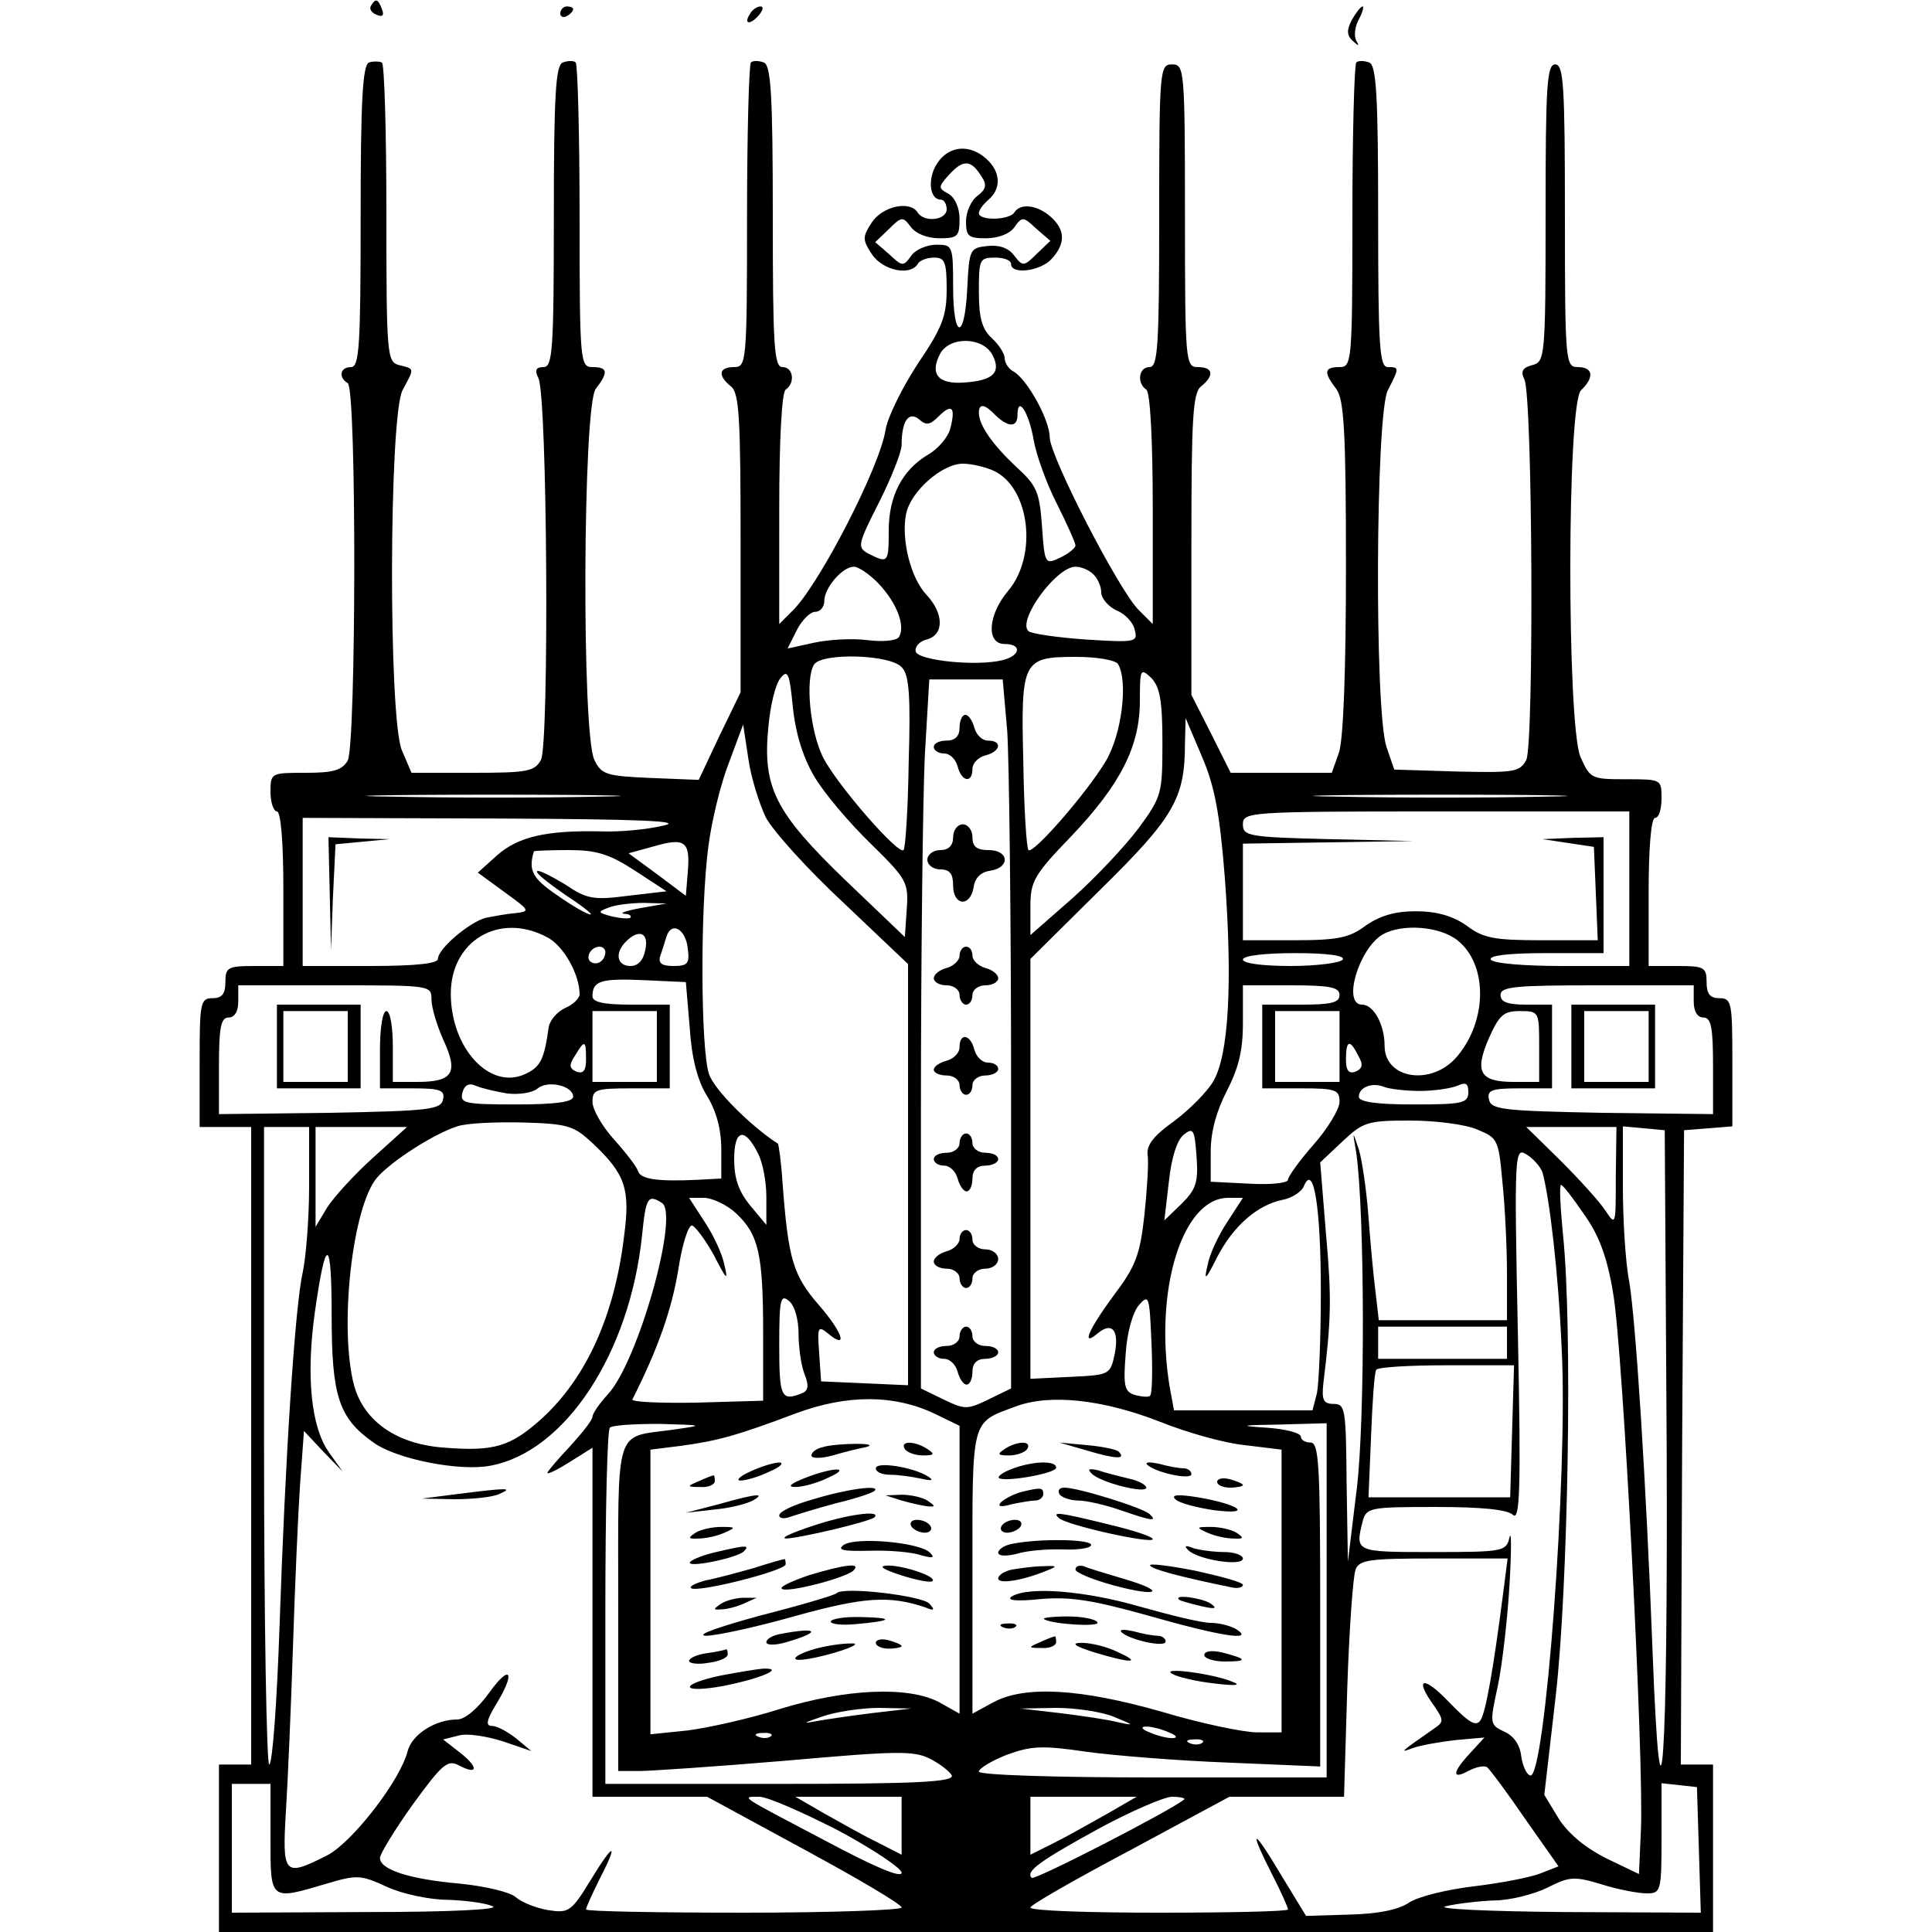 <svg version="1.0" xmlns="http://www.w3.org/2000/svg" width="400" height="400" viewBox="0 0 300 300"><path d="M57.6.9c-.3.5.1 1.1.9 1.4.9.4 1.2.1.8-.9-.6-1.6-1-1.7-1.7-.5zM87 2.1c0 .5.5.7 1 .4.6-.3 1-.8 1-1.1 0-.2-.4-.4-1-.4-.5 0-1 .5-1 1.1zm29.5 0c-1.1 1.6-.1 1.9 1.3.3.7-.8.8-1.4.3-1.4s-1.3.5-1.6 1.1zm93.4 1c-.8 1.6-.8 2.4.2 3.3.9.8 1 .8.5-.1-.4-.7-.2-2.2.4-3.3.6-1.1.8-2 .6-2-.3 0-1 .9-1.7 2.1zM57.3 9.7c-1 .4-1.3 6.1-1.3 23.9 0 20.1-.2 23.4-1.5 23.4-1.7 0-2 1.6-.5 2.5 1.4.9 1.3 56 0 58.6-.9 1.5-2.2 1.9-6.5 1.9-5.4 0-5.5 0-5.5 3 0 1.6.5 3 1 3 .6 0 1 4.7 1 12v12h-4.5c-4.1 0-4.5.2-4.5 2.5 0 1.8-.5 2.5-2 2.5-1.9 0-2 .7-2 10v10h8v99h-5v26h232v-26h-5l.2-49.2.3-49.3 3.8-.3 3.7-.3v-10c0-9.2-.1-9.9-2-9.9-1.5 0-2-.7-2-2.5 0-2.3-.4-2.5-4.5-2.5H256v-11.5c0-7 .4-11.5 1-11.5s1-1.4 1-3c0-3 0-3-5.6-3-5.3 0-5.5-.1-7-3.5-2.1-5.2-2.1-54.7.1-56.9 2.1-2 1.9-3.6-.5-3.6-1.9 0-2-.7-2-23.5 0-20.2-.2-23.5-1.5-23.5s-1.5 3.2-1.5 23.1c0 22.5-.1 23.1-2.1 23.6-1.5.4-1.8 1-1.2 2.2 1.3 2.6 1.5 56.8.3 59.1-1 1.9-1.9 2-10.8 1.8l-9.7-.3-1.2-3.5c-1.9-5.6-1.7-51.7.2-55.4 1.8-3.5 1.8-3.6 0-3.6-1.3 0-1.5-3.3-1.5-23.4 0-19.1-.3-23.5-1.4-23.9-.8-.3-1.7-.3-2 0-.3.4-.6 11.1-.6 24 0 22.6-.1 23.3-2 23.3-2.4 0-2.5.8-.5 3.4C208.7 62 209 67 209 88c0 16.1-.4 26.9-1.1 28.9l-1.1 3.1h-15.7l-3-6-3.1-6.1V84.6c0-19.5.2-23.6 1.5-24.6 2.1-1.7 1.9-3-.5-3-1.9 0-2-.7-2-23.5s-.1-23.5-2-23.5-2 .7-2 23.5c0 20.2-.2 23.5-1.5 23.5-1.7 0-2 2.5-.5 3.5.6.4 1 7.7 1 18.5v17.9l-2.2-2.2c-3.1-3.1-13.8-23.9-13.8-26.8 0-2.7-3.5-9-5.6-10.2-.8-.4-1.4-1.4-1.4-2.1 0-.7-.9-2.1-2-3.1-1.5-1.4-2-3.1-2-7.2 0-5 .1-5.3 2.5-5.3 1.4 0 2.5.4 2.5 1 0 1.7 4.6 1.1 6.3-.8 2.2-2.4 2.1-4.5-.1-6.5-2.1-1.9-4.8-2.2-5.7-.7-.8 1.2-5.5 1.3-5.5.1 0-.5.7-1.4 1.5-2.1 2-1.7 1.9-4.3-.3-6.3-2.6-2.4-5.9-2.1-7.7.7-1.5 2.3-1.2 5.6.6 5.6.5 0 .9.7.9 1.5 0 1.7-3.5 2.1-4.5.5-1.2-1.9-5.4-1-7.1 1.5-1.5 2.3-1.5 2.7 0 5 1.7 2.5 5.9 3.4 7.1 1.5.3-.6 1.5-1 2.6-1 1.6 0 1.9.7 1.9 4.9s-.7 6-4.5 11.6c-2.4 3.7-4.7 8.3-5 10.3-.9 5.7-10 23.4-14.2 27.8l-2.3 2.3V79c0-10.8.4-18.1 1-18.5 1.5-1 1.2-3.5-.5-3.5-1.3 0-1.5-3.3-1.5-23.4 0-19.1-.3-23.5-1.4-23.9-.8-.3-1.7-.3-2 0-.3.4-.6 11.1-.6 24 0 22.6-.1 23.3-2 23.3-2.4 0-2.6 1.3-.5 3 1.3 1 1.5 5 1.5 24.4v23.1l-3.3 6.8-3.2 6.8-7.5-.3c-6.8-.3-7.6-.5-8.7-2.8-2-3.9-1.8-54.9.2-57.6 2-2.6 1.9-3.4-.5-3.4-1.9 0-2-.7-2-23.3 0-12.9-.3-23.6-.6-24-.3-.3-1.2-.3-2 0-1.1.4-1.4 4.8-1.4 23.9 0 20.8-.2 23.4-1.6 23.4-1.2 0-1.4.5-.8 1.7 1.4 2.7 1.7 56.9.4 59.3-1 1.8-2.1 2-10.6 2h-9.5l-1.5-3.5c-2.1-5.1-2-51.7.1-55.9 1.9-3.5 1.9-3.3-.5-3.9-1.9-.5-2-1.4-2-23.5 0-12.7-.3-23.3-.7-23.5-.5-.2-1.4-.2-2 0zm95.1 17.7c.9 1.3.7 2-.6 3-1 .7-1.8 2.5-1.8 4 0 2.3.4 2.6 3.1 2.6 1.9 0 3.7-.7 4.4-1.7 1.2-1.7 1.4-1.7 3.4.2l2.2 1.9-2.1 2c-2 2-2.2 2-3.5.3-.9-1.2-2.3-1.7-4.2-1.5-2.7.3-2.8.5-3.1 6.5-.4 8.3-2.2 8.1-2.2-.2 0-6.4-.1-6.5-2.6-6.5-1.5 0-3.3.8-3.9 1.7-1.2 1.7-1.4 1.7-3.4-.2l-2.2-1.9 2.1-2c2-2 2.2-2 3.4-.4.8 1.1 2.6 1.8 4.5 1.8 2.8 0 3.1-.3 3.1-3 0-1.7-.7-3.3-1.7-3.9-1.7-.9-1.6-1.1.1-3 2.2-2.4 3.4-2.3 5 .3zm1.7 27.7c1.4 2.7.2 4-4.4 4.3-4 .3-5.4-1.3-3.7-4.5 1.5-2.7 6.6-2.6 8.1.2zm-6.5 11.3c-.3 1.4-1.9 3.3-3.5 4.2-4 2.4-6.1 6.4-6.1 11.8 0 5-.1 5.1-3.1 3.6-1.8-1-1.8-1.3 1.6-8 1.9-3.8 3.5-7.8 3.5-8.9 0-3.7 1.1-5.3 2.7-4 1.1 1 1.7.9 3-.4 2.1-2.1 2.7-1.5 1.9 1.7zm7-1.9c2 1.9 3.4 1.9 3.4-.1 0-3.1 1.8-.3 2.5 3.9.4 2.3 2 6.8 3.6 9.9 1.6 3.2 2.9 6.1 2.9 6.5 0 .4-1.1 1.3-2.4 1.9-2.3 1.1-2.4 1-2.8-4.9-.4-5.4-.8-6.3-4.1-9.3-3.6-3.4-5.7-6.4-5.7-8.3 0-1.5.9-1.4 2.6.4zm-.3 8.6c5.6 2.6 6.9 13.2 2.2 18.7-3.1 3.7-3.4 8.2-.5 8.2 2.7 0 2.5 1.8-.3 2.5-3.9 1-13 .1-13.5-1.3-.2-.7.5-1.6 1.7-1.9 2.7-.7 2.7-4 0-6.9-2.5-2.6-4-8.7-3.2-12.6.7-3.5 5.6-7.8 8.8-7.8 1.3 0 3.5.5 4.8 1.1zm-17.8 17.6c2.8 3 4.1 6.5 3.1 8.2-.4.6-2.5.8-4.9.5-2.3-.3-6-.1-8.3.4l-4.1.9 1.4-2.8c.8-1.6 2.1-2.9 2.9-2.9.8 0 1.4-.8 1.4-1.7 0-2 2.8-5.3 4.6-5.3.7 0 2.5 1.2 3.9 2.7zm33.3-1.5c.7.7 1.2 1.9 1.2 2.8 0 .9 1.1 2.2 2.4 2.8 1.3.5 2.6 1.9 2.8 3 .5 1.9.2 2-7.6 1.5-4.4-.3-8.5-.9-8.9-1.3-1.8-1.6 4.3-10 7.3-10 .9 0 2.1.5 2.8 1.2zm-29.7 14.5c1.1 1.2 1.3 4.7 1 14.7-.1 7.2-.5 13.3-.8 13.6-.8.8-10.3-10.1-12.5-14.4-2-4-2.8-12.1-1.4-14.4 1.2-1.9 12.1-1.6 13.7.5zm33.5-.6c1.6 2.7.6 10.9-1.9 15.1-3 5-11.3 14.5-12 13.8-.3-.3-.7-6.4-.8-13.7-.4-15.8-.1-16.3 8.2-16.3 3.2 0 6.1.5 6.5 1.1zm-47.2 17.4c1.5 2.6 5.5 7.3 8.8 10.5 5.6 5.5 5.9 6 5.6 10.2l-.3 4.3-9.2-8.8c-10.9-10.5-12.9-14.4-12-23.7.3-3.4 1.1-6.8 1.9-7.7 1.1-1.4 1.4-.8 1.9 4.4.4 4 1.5 7.7 3.3 10.8zm54.1-5.2c0 7.9-.1 8.4-3.7 13.3-2.1 2.8-6.7 7.7-10.3 10.9l-6.5 5.7v-4.4c0-3.9.5-4.9 6.3-10.9 7.7-8.1 10.7-14 10.7-21.1 0-5 .1-5.1 1.8-3.5 1.3 1.4 1.7 3.5 1.7 10zm-24.1-1.8c.3 4.4.6 29.2.6 55.1v47l-3.5 1.7c-3.3 1.6-3.7 1.6-7 0l-3.5-1.7v-43.1c0-23.8.3-48.5.6-55.1l.7-11.9h11.4l.7 8zm33.8 22.9c1.2 16.3.6 27.4-1.8 31.5-1 1.7-3.7 4.4-6.1 6.2-3.1 2.2-4.3 3.7-4.1 5.2.2 1.2-.1 5.5-.5 9.4-.7 6.3-1.4 8-4.8 12.5-3.9 5.3-5.1 8.1-2.4 5.8 2.2-1.8 3.3-.4 2.6 3.2-.7 3.3-.8 3.3-6.9 3.6l-6.2.3v-65.2l10.8-10.7c11.5-11.3 13.2-14.2 13.2-22.8l.1-3.9 2.5 5.9c2 4.6 2.8 8.8 3.6 19zm-71.3-9.5c1.1 2.1 6.5 8.1 12.1 13.3l10 9.5v65.4l-6.7-.3-6.8-.3-.3-4.4c-.3-4-.2-4.3 1.3-3.1 3.2 2.7 2.5.1-1.3-4.3-4.1-4.7-4.8-7.2-5.7-19.2-.2-3.2-.6-5.8-.7-5.9-4.3-2.8-9.9-8.4-10.7-10.8-1.3-3.8-1.4-25.6-.1-35.4.5-3.9 1.9-9.7 3.2-13l2.2-5.9.8 5.3c.4 2.9 1.7 7 2.7 9.1zm-26.1-3.2c-8.6.2-23 .2-32 0-9-.1-1.9-.3 15.7-.3 17.6 0 24.9.2 16.3.3zm147 0c-8.6.2-23 .2-32 0-9-.1-1.9-.3 15.7-.3 17.6 0 24.9.2 16.3.3zM253 138v12h-10.4c-5.9 0-10.8-.4-11.1-1-.4-.6 2.7-1 8.4-1h9.1v-18l-4.7.1-4.8.2 4 .6 4 .6.3 7.2.3 7.3h-8.7c-7.3 0-9.1-.3-11.7-2.3-2.2-1.5-4.6-2.2-7.9-2.2-3.2 0-5.5.7-7.7 2.2-2.5 1.9-4.3 2.3-11.1 2.3h-8v-15l13.3-.2 13.2-.2-13.2-.3c-12.5-.3-13.3-.5-13.3-2.3 0-1.9.8-2 30-2h30v12zm-150-9.8c-2.5.6-6.7 1-9.5.9-8.6-.2-13 .8-16.3 3.7l-3 2.7 4.1 3c4 2.9 4.1 3 1.7 3.3-1.4.1-3.4.5-4.5.7-2.5.6-7.5 4.8-7.5 6.4 0 .7-3.3 1.1-10.5 1.1H47v-23l30.3.1c22.4.1 29 .4 25.7 1.1zm3.8 7.2l-.3 3.7-4.4-3.3-4.5-3.3 4-1.1c4.8-1.4 5.6-.7 5.2 4zm-8.2-.2l4.9 3.2-6 .7c-5.4.7-6.4.5-9.8-1.8-2.2-1.3-4.1-2.3-4.3-2-.3.2 1.7 1.8 4.3 3.6 2.6 1.7 4.4 3.1 4 3.1-.5 0-2.8-1.3-5.2-3-3.8-2.6-4.5-3.8-3.6-6.8.1-.1 2.5-.2 5.4-.2 4.3 0 6.3.6 10.3 3.2zm.9 5.8c-2.2.4-3.4.8-2.6.9.8 0 1.2.3 1 .6-.3.2-1.6.1-2.9-.2-2.2-.6-2.3-.7-.4-1.4 1-.4 3.5-.7 5.4-.7l3.5.1-4 .7zm-14.6 4.5c2.6 1.3 5.1 5.8 5.1 8.9 0 .6-1 1.6-2.2 2.1-1.3.6-2.4 1.9-2.6 3-.7 5.1-1.3 6.2-3.7 7.3-5.5 2.5-11.5-4.1-11.5-12.5 0-8.2 7.5-12.7 14.9-8.8zm21.9 1.8c.3 2.3 0 2.7-2.2 2.7-1.8 0-2.4-.4-2.1-1.5.3-.8.7-2.2 1-3.1.8-2.4 3-1.1 3.3 1.9zm119.5-1.3c4.7 3.7 4.7 12.4 0 18-3.9 4.7-11.3 3.6-11.3-1.6 0-3.3-1.7-6.4-3.5-6.4-3.1 0-.5-8.7 3.2-10.9 3-1.7 8.8-1.3 11.6.9zm-126.1 1.5c-.3 1.6-1.1 2.5-2.3 2.5-2.1 0-2.5-2-.7-3.8 2-2 3.6-1.4 3 1.3zm-6.2.3c0 1.3-1.2 2.2-2.2 1.6-1-.6-.1-2.4 1.3-2.4.5 0 .9.4.9.8zm114.5 1.2c-.3.5-4 1-8.1 1-4.3 0-7.4-.4-7.4-1s3.4-1 8.1-1c5.1 0 7.8.4 7.4 1zm-101.4 10.6c.3 4.7 1.2 8.2 2.7 10.6 1.4 2.3 2.2 5.1 2.2 8.2v4.6l-3.7.2c-6.2.3-8.8-.1-9.2-1.3-.2-.7-1.9-2.9-3.7-4.9-1.9-2.1-3.4-4.7-3.4-5.9 0-1.9.5-2.1 6-2.1h6v-13h-6c-4.3 0-6-.4-6-1.3 0-2.4 1.3-2.8 8-2.5l6.5.3.6 7.1zM67 155.2c0 1.3.9 4.2 1.9 6.4 2.3 5 1.4 6.4-4.1 6.4H61v-5.5c0-3-.4-5.5-1-5.5s-1 2.7-1 6v6h5.1c4.3 0 5 .3 4.7 1.7-.3 1.6-2.1 1.8-17.6 2.1L34 173v-7.5c0-6 .3-7.5 1.5-7.5.9 0 1.5-.9 1.5-2.5V153h15c14.9 0 15 0 15 2.2zm141-.7c0 1.2-1.3 1.5-6 1.5h-6v13h6c5.4 0 6 .2 6 2.1 0 1.1-1.8 4.1-4 6.6s-4 5-4 5.5-2.7.8-6 .6l-6-.3v-4.7c0-3.1.9-6.3 2.5-9.4 1.8-3.5 2.5-6.2 2.5-10.5V153h7.5c6 0 7.5.3 7.5 1.5zm55 1c0 1.6.6 2.5 1.5 2.5 1.2 0 1.5 1.5 1.5 7.5v7.5l-17.2-.2c-15.5-.3-17.3-.5-17.6-2.1-.3-1.4.4-1.7 4.7-1.7h5.1v-13h-4c-2.9 0-4-.4-4-1.5 0-1.3 2.3-1.5 15-1.5h15v2.5zm-161 7v5.5H92v-11h10v5.5zm106 0v5.5h-10v-11h10v5.5zm31 0v5.5h-3.9c-5.3 0-6.2-1.5-3.9-6.8 1.6-3.6 2.3-4.2 4.8-4.2 3 0 3 .1 3 5.5zm-148 2c0 1.7-.4 2.3-1.5 1.9-1.1-.5-1.2-1-.2-2.5 1.5-2.5 1.7-2.4 1.7.6zm119.9-.6c.8 1.4.7 2-.4 2.5-1.1.4-1.5-.2-1.5-1.9 0-3 .6-3.2 1.9-.6zm-132.1 5.9c1.8.2 3.9-.1 4.7-.8 1.6-1.3 5.5-.4 5.5 1.3 0 .8-2.7 1.2-8.8 1.2-8.1 0-8.8-.2-8.4-1.8.3-1.2 1-1.6 2.1-1.1.9.4 3.1.9 4.9 1.2zm141.7-.4c2.2 0 4.8-.4 5.8-.8 1.3-.6 1.7-.4 1.7 1 0 1.7-.9 1.9-8.5 1.9-5.8 0-8.5-.4-8.5-1.2 0-1.5 2.1-2.3 4-1.5.8.3 3.3.6 5.5.6zM92 177.5c5.1 4.8 5.9 7.1 4.9 14.5-1.5 12.4-5.9 22-12.8 28.3-4.8 4.3-7.3 5.1-15 4.5-7.4-.5-12.5-4-14.1-9.6-2.4-8.9-.3-28 3.6-32.4 2.3-2.6 8.9-6.8 12.4-7.9 1.4-.5 6-.7 10.2-.6 7 .2 7.9.5 10.8 3.2zm137.4-2.1c3.2 1.3 3.3 1.6 3.9 8.2.4 3.8.7 10.2.7 14.1v7.3h-19.9l-.5-4.3c-.3-2.3-.8-7.6-1.1-11.7-.3-4.1-1-8.9-1.5-10.5-1-3-1-3-.4.5 1.3 9.1 1.4 41 .1 52l-1.4 11.5-.2-12.3c-.1-11.4-.2-12.2-2-12.2-1.6 0-1.9-.6-1.6-3.3 1.2-9.7 1.3-13.1.4-23.1l-.9-11.1 3.5-3.3c3.2-3 3.9-3.2 10.5-3.2 3.9 0 8.6.6 10.4 1.4zM48 184.2c0 5.1-.5 11.1-1 13.4-1.2 5.3-2.7 28.5-3.6 55.1-.4 11.7-1.1 21.3-1.6 21.3-.4 0-.8-22.3-.8-49.5V175h7v9.2zm10-4.5c-2.9 2.6-6.1 6.1-7.2 7.8l-1.8 3V175h14.2l-5.2 4.7zm125.5 7.2l-2.7 2.6.7-6c.4-3.8 1.3-6.5 2.3-7.3 1.5-1.2 1.7-.8 2 3.4.3 4-.1 5.1-2.3 7.3zm67.4-4.2c0 7.6 0 7.7-1.6 5.3-.9-1.4-4.1-4.9-7-7.8L237 175h14l-.1 7.7zm7.9 42c.2 49.1-.9 65.5-2.2 31.5-1-26.4-2.6-51-3.6-57.1-.6-3-1-9.7-1-14.8v-9.4l3.3.3 3.2.3.3 49.2zm-141.1-45.6c.7 1.3 1.3 4.3 1.3 6.7v4.4l-2.5-3c-1.8-2.2-2.5-4.2-2.5-7.2 0-4.6 1.6-5.1 3.7-.9zm121.8 2.9c1.1 3.9 2.5 15.7 3 27.5 1 19.2-2.6 67-4.9 66.2-.6-.2-1.2-1.6-1.4-3.1-.2-1.7-1.2-3.1-2.6-3.7-2.3-1.1-2.3-1.2-1-7.2.7-3.4 1.5-10.5 1.8-15.7.3-5.2.3-8.5 0-7.3-.5 2.2-.9 2.3-12 2.3-12 0-12 0-10.8-4.8.6-2.1 1.1-2.2 11.3-2.2 7.2 0 11.1.4 12 1.2 1.1 1.1 1.3-3.7.8-27.9-.6-28.8-.5-29.2 1.4-28 1 .6 2.1 1.9 2.4 2.7zm-34.4 18.5c0 7.2-.3 14.3-.6 15.8l-.7 2.7h-21.5l-.7-3.8c-2.4-14.9 2-29.2 9.1-29.2h2.3l-2.4 3.7c-1.4 2.1-2.8 5.1-3.1 6.8-.6 2.5-.3 2.3 1.5-1.3 2.5-4.8 6.2-8.1 10.2-8.9 1.5-.3 3-1.3 3.3-2.2 1.5-3.5 2.6 3.5 2.6 16.4zm40.9-11.9c2.3 3.2 3.6 6.7 4.5 12.3 1.5 8.5 4.8 72.6 4.3 83.3l-.3 6.8-5-2.4c-3.2-1.6-5.8-3.7-7.4-6.1l-2.3-3.8 1.8-15.6c1.9-16.8 2.6-57.2 1.1-71.4-.4-4.2-.6-7.7-.3-7.7s1.9 2.1 3.6 4.6zm-143.2-1.8c2.7 1.8-3.7 24.6-8.4 29.7-1.3 1.4-2.4 3-2.4 3.5s-1.6 2.5-3.5 4.6c-1.9 2-3.5 3.9-3.5 4.1 0 .3 1.6-.5 3.5-1.7l3.5-2.2V279h17.8l15.1 8.2c8.3 4.5 15.1 8.5 15.1 9 0 .4-11 .8-24.5.8s-24.5-.2-24.5-.5.9-2.3 2-4.5c3.1-6 2.4-6.1-1.2-.2-3.1 5.1-3.5 5.3-6.7 4.8-1.8-.3-4.1-1.2-5-2-.9-.8-4.7-1.7-8.6-2.1-8-.7-12.5-2.2-12.5-4 0-.6 2.3-4.4 5.1-8.3 4.5-6.2 5.4-7 7.1-6.1 3 1.6 3.2.4.3-1.9l-2.7-2.1 2.4-.6c1.3-.4 4.4.1 6.9.9l4.4 1.5-2.4-2c-1.3-1-2.9-1.9-3.7-1.9-1 0-.9-.8.6-3.3 3.1-5 2.3-6.5-1-1.9-1.8 2.5-3.8 4.2-5 4.2-3.4 0-7 2.3-7.7 4.9-1.1 4.5-8.6 14.2-12.5 16.2-6.7 3.4-7 3.1-6.4-6.9.3-4.8.8-16.4 1.1-25.7.3-9.4.8-20.7 1.1-25.1l.6-8.2 3 3.2 3 3.1-2.2-3.1c-2.7-3.9-3.5-11.8-2.1-21.7 1.7-12 2.6-11.7 2.6.6 0 12.5 1.1 15.9 6.5 19.7 3.6 2.6 13.4 4.5 18.1 3.6 11.6-2.1 21.7-17.4 23.6-35.8.6-5.9.9-6.4 3.1-5zm11.5 1.6c3.5 3.3 4.2 6.3 4.2 18.6v10.5l-10.3.3c-5.7.1-10.2-.1-10-.5 4-7.9 6.1-14 7.1-20 .6-4 1.6-7.2 2.2-7 .5.2 2.1 2.3 3.4 4.7 1.9 3.7 2.2 4 1.6 1.5-.3-1.7-1.7-4.7-3.1-6.8L107 186h2.3c1.3 0 3.6 1.1 5 2.4zm9.7 18.7c0 2.1.4 4.9.9 6.2.8 2 .6 2.7-.5 3.1-3.1 1.2-3.4.5-3.4-7.5 0-7.1.2-8 1.5-6.9.9.7 1.5 2.9 1.5 5.1zm54.6 9.6c-.2.3-1.3.2-2.4-.1-1.6-.5-1.8-1.4-1.4-6.4.2-3.3 1.1-6.5 2.1-7.6 1.5-1.7 1.6-1.3 1.9 5.9.2 4.3.1 8-.2 8.2zm55.4-8.2v2.5h-20v-5h20v2.5zm.8 13.7l-.3 10.3h-22l.4-9.5c.2-5.2.5-9.8.8-10.3.2-.4 5.1-.7 10.9-.7h10.5l-.3 10.2zm-89.5-2.6l3.7 1.8v44.7l-3.2-1.8c-4.8-2.5-14.4-2.1-24.8 1.1-4.7 1.5-11.1 2.9-14.2 3.3l-5.8.6v-44.2l4.8-.6c5.9-.8 8.9-1.7 17.7-5 8-3 15.4-3 21.8.1zm34.9 1.2c4 1.6 9.9 3.3 13.1 3.6l5.7.7V269h-3.8c-2.1 0-8.8-1.4-14.8-3.2-12.6-3.6-21.2-4.1-26.1-1.5l-3.3 1.8v-22c0-24.1-.3-23.1 6.7-25.7 5.3-2 13.6-1.1 22.5 2.4zm-75.7 1.2c-9.2 1.3-8.5-1.1-8.5 27.6V275h3.3c1.7 0 12-.7 22.7-1.6 17-1.5 19.9-1.6 22.4-.3 1.6.8 3.1 2 3.4 2.6.3 1-5.5 1.3-26.7 1.3H94v-27.3c0-15.1.3-27.7.7-28 .3-.4 3.8-.6 7.7-.6 7 .2 7 .2 2.1.9zM206 248.5V276h-27c-15.7 0-27-.4-27-.9s2-1.7 4.3-2.6c3.8-1.4 5.5-1.5 12.3-.5 4.3.6 14.3 1.4 22.2 1.7l14.2.6v-25.1c0-21.7-.2-25.2-1.5-25.2-.8 0-1.5-.4-1.5-.9 0-.6-2.4-1.2-5.2-1.4-4.6-.3-4.3-.4 2-.5l7.2-.2v27.5zm27.5-1.8c-1.6 12.5-2.8 19.2-3.6 20.4-.7 1.1-1.8.4-4.9-2.8-4-4.2-5.5-3.8-2.3.6 1.5 2.2 1.5 2.5 0 3.5-5.6 3.9-5.4 3.8-3.2 3 1.1-.4 4-.9 6.5-1.2l4.5-.4-2.2 2.4c-2.8 3-2.9 4.2-.3 2.8 1.1-.6 2.4-.9 2.9-.6.4.3 3.1 3.9 5.9 8l5.2 7.4-2.8 1.1c-1.5.6-6.1 1.5-10.3 2-4.2.5-8.8 1.6-10.2 2.6-1.7 1.1-4.9 1.7-9.3 1.8l-6.6.2-3.9-6.4c-4.4-7.4-5.1-7.4-1.4-.1 1.4 2.7 2.5 5.2 2.5 5.5 0 .3-9 .5-20 .5s-20-.3-20-.8c0-.4 7-4.4 15.5-8.9l15.4-8.3h17.8l.5-16.8c.3-9.2.9-17.5 1.3-18.5.6-1.5 2.2-1.7 12.2-1.7h11.4l-.6 4.7zm-98 19.3c-3.3.4-7.3 1-9 1.3-2 .4-1.6.2 1-.7 2.2-.8 6.3-1.4 9-1.4l5 .1-6 .7zm37.5.6c3.2 1.3 3.2 1.4.5.8-1.6-.4-5.7-1-9-1.4l-6-.7 5.5-.1c3 0 7.1.6 9 1.4zm8.5 2.4c1.3.5 1.4.9.5.9-.8 0-2.4-.4-3.5-.9-1.3-.5-1.4-.9-.5-.9.8 0 2.4.4 3.5.9zm-61.8.6c-.3.3-1.2.4-1.9.1-.8-.3-.5-.6.6-.6 1.1-.1 1.7.2 1.3.5zm67 1c-.3.3-1.2.4-1.9.1-.8-.3-.5-.6.6-.6 1.1-.1 1.7.2 1.3.5zM42 285.5c0 9.7-.1 9.6 8.7 7 4.7-1.4 5.3-1.4 9.4.5 2.4 1.1 6.7 2 9.4 2 2.8.1 5.9.5 7 1 1.2.5-6.5.9-19.2.9L36 297v-20h6v8.5zm221.8 1.7l.3 9.8-21.3-.1c-12-.1-20-.5-18.3-.9 1.7-.4 5-.8 7.5-.9 2.5 0 6.3-1 8.3-2 3.4-1.7 4.1-1.8 8.4-.5 2.5.8 5.7 1.4 7 1.4 2.2 0 2.3-.3 2.3-8.6v-8.5l2.8.3 2.7.3.3 9.7zm-133.7-3c5.4 2.9 9.9 5.9 9.9 6.6 0 .9-4.4-1-11.7-4.9-13.7-7.2-13.3-6.9-10.4-6.9 1.3 0 6.7 2.4 12.2 5.2zm9.9-.7v4.5l-3.7-1.9c-2.1-1-5.8-3.1-8.3-4.5l-4.5-2.6H140v4.5zm32-1.9c-2.5 1.4-6.2 3.5-8.2 4.5L160 288v-9h16.5l-4.5 2.6zm11.9-2.2c-2 1.7-23.2 12.6-23.7 12.2-1-1 1.2-2.6 10.5-7.7 4.8-2.6 9.9-4.8 11.2-4.9 1.3 0 2.2.2 2 .4z"/><path d="M149 113c0 1.3-.7 2-2 2-1.1 0-2 .4-2 1 0 .5.7 1 1.6 1 .9 0 1.8.9 2.1 2 .6 2.4 2.3 2.7 2.3.4 0-.9.9-1.8 2-2.1 2.4-.6 2.7-2.3.4-2.3-.9 0-1.8-.9-2.1-2-.3-1.1-.9-2-1.4-2-.5 0-.9.9-.9 2zm-1 17c0 1.3-.7 2-2 2-1.1 0-2 .7-2 1.5s.9 1.5 2 1.5c1.5 0 2 .7 2 2.5 0 3.2 2.7 3.4 3.2.2.2-1.4 1.1-2.3 2.6-2.5 3.1-.5 2.9-3.2-.3-3.2-1.8 0-2.5-.5-2.5-2 0-1.1-.7-2-1.5-2s-1.5.9-1.5 2zm1 18.4c0 .7-.9 1.6-2 1.9-1.1.3-2 1-2 1.6 0 .6.9 1.1 2 1.1s2 .7 2 1.5.5 1.5 1 1.5c.6 0 1-.7 1-1.5s.9-1.5 2-1.5 2-.5 2-1.1c0-.6-.9-1.3-2-1.6-1.1-.3-2-1.2-2-1.9 0-.8-.4-1.4-1-1.4-.5 0-1 .6-1 1.4zm0 14.2c0 .9-.9 1.8-2 2.1-1.1.3-2 .9-2 1.4 0 .5.9.9 2 .9s2 .7 2 1.5.5 1.5 1 1.5c.6 0 1-.7 1-1.5s.9-1.5 2-1.5 2-.5 2-1c0-.6-.7-1-1.6-1-.9 0-1.8-.9-2.1-2-.6-2.4-2.3-2.7-2.3-.4zm0 14.9c0 .8-.9 1.5-2 1.5s-2 .4-2 1c0 .5.7 1 1.6 1 .9 0 1.8.9 2.1 2 .3 1.1.9 2 1.4 2 .5 0 .9-.9.9-2 0-1.3.7-2 2-2 1.1 0 2-.5 2-1 0-.6-.9-1-2-1s-2-.7-2-1.5-.4-1.5-1-1.5c-.5 0-1 .7-1 1.5zm0 14.9c0 .7-.9 1.6-2 1.9-1.1.3-2 1-2 1.6 0 .6.9 1.1 2 1.1s2 .7 2 1.5.5 1.5 1 1.5c.6 0 1-.7 1-1.5s.9-1.5 2-1.5 2-.7 2-1.5-.9-1.5-2-1.5-2-.7-2-1.5-.4-1.5-1-1.5c-.5 0-1 .6-1 1.4zm0 15.1c0 .8-.9 1.5-2 1.5s-2 .4-2 1c0 .5.7 1 1.6 1 .9 0 1.8.9 2.1 2 .3 1.1.9 2 1.4 2 .5 0 .9-.9.9-2 0-1.3.7-2 2-2 1.1 0 2-.5 2-1 0-.6-.9-1-2-1s-2-.7-2-1.5-.4-1.5-1-1.5c-.5 0-1 .7-1 1.5zm-97.8-68.8l.2 8.8.3-8.2.4-8.2 4.2-.4 4.2-.4-4.7-.1-4.8-.2.2 8.7zM43 162.5v6.5h13v-13H43v6.5zm11 0v5.5H44v-11h10v5.5zm190 0v6.5h13v-13h-13v6.5zm12 0v5.5h-10v-11h10v5.5zM71 232l-5.5.7 5 .1c2.8 0 5.9-.3 7-.8 2.3-1 1.4-1-6.5 0zm56.8-7.3c-1 .2-1.8.8-1.8 1.3s1.5.5 3.3 0c1.7-.5 4.1-1.1 5.2-1.3 1.1-.3.4-.5-1.5-.5s-4.3.2-5.2.5zm12.7.3c.3.5 1.6 1 2.8 1 1.8 0 1.9-.2.7-1-2-1.3-4.3-1.3-3.5 0zm-24 3.5c-1.6.7-2.3 1.4-1.5 1.4.8 0 2.9-.6 4.5-1.4 1.7-.7 2.3-1.4 1.5-1.4-.8 0-2.8.6-4.5 1.4zm19.5-.5c0 .6 1 1 2.3 1 1.2 0 3.3.3 4.7.6 1.8.4 2.1.3 1-.4-2.3-1.4-8-2.3-8-1.2zm-11 1.5c-2.3.9-2.8 1.4-1.5 1.4 1.1 0 3.4-.6 5-1.4 3.9-1.7 1.1-1.8-3.5 0zm-16.5.5c-1.9.8-1.9.9.3.9 1.2.1 2.2-.4 2.2-.9 0-.6-.1-1-.2-.9-.2 0-1.2.4-2.3.9zm17.8 2.8c-2.9.8-5.3 1.9-5.3 2.5 0 .5.8.6 1.8.2.9-.3 4.1-1.3 7.1-2.1 3-.7 5.6-1.6 5.9-1.9 1-1-4.3-.3-9.5 1.3zm-14.8.8l-5 1.3 4.4-.5c2.4-.2 5.1-.9 6-1.4 2.1-1.2.6-1.1-5.4.6zm28.5-.6c1.4.4 3.2.8 4 .9 1.3.1 1.3 0 0-.9-.8-.5-2.6-.9-4-.9l-2.5.1 2.5.8zm-14 4c-3 1-4.8 1.8-4 1.9 2 0 13-2.6 13.8-3.3 1.1-1.2-4.5-.4-9.8 1.4zm15.5 0c.3.5 1.3 1 2.1 1s1.2-.5.9-1c-.3-.6-1.3-1-2.1-1s-1.2.4-.9 1zm-33.5 1c-1.2.8-1.2 1 .5.9 1.1 0 2.9-.4 4-.9 1.8-.8 1.8-.9-.5-.9-1.4 0-3.2.4-4 .9zm23 1.9c-1.1.8 0 1 4 .9 3-.1 6.6.2 8 .7 1.9.5 2.2.4 1.4-.4-1.5-1.6-11.5-2.5-13.4-1.2zm-19.8 1.1c-1.8.4-3.6 1.1-4 1.5-1 1.1 7.1-.5 8.3-1.6 1-1 .4-1-4.3.1zm5.8 2.5c-2.5.7-5.8 1.6-7.4 1.9-1.5.4-2.6.9-2.3 1.2.8.8 14.7-2.7 14.7-3.7 0-.5-.1-.9-.2-.8-.2 0-2.3.6-4.8 1.4zm8.6 1.1c-2.6.9-4.6 1.8-4.2 2.1.7.7 9.7-1.6 11.1-2.8 1.3-1.3-1.2-1-6.9.7zm14.3 0c2.5.8 4.7 1.2 4.9.9.7-.7-4.7-2.5-7.1-2.4-1.4.1-.5.6 2.2 1.5zm-10 2.8c-.3.3-5.7 1.9-12 3.5-6.2 1.7-10 3-8.3 3.1 1.7 0 8-1.4 14-3.1 10.5-2.9 14.5-3.2 20.1-1.3 1.4.6 1.5.4.6-.6-1.1-1.2-13.4-2.7-14.4-1.6zM112 249c-1.3.9-1.3 1 0 .9.8 0 2.4-.4 3.5-.9l2-.9h-2c-1.1 0-2.7.4-3.5.9z"/><path d="M129 251.8c0 .4 1.7.6 3.8.4 5.8-.5 6.2-1 1-1.1-2.7-.1-4.8.3-4.8.7zm-7.7 1.9c-1.3.2-2.3.8-2.3 1.3s1.4.5 3.1 0c5.5-1.6 5-2.4-.8-1.3zm14.7 1.4c0 .5.9.9 2 .9s2-.2 2-.4-.9-.6-2-.9c-1.1-.3-2-.1-2 .4zm-10 1.1c-1.9.6-3 1.3-2.3 1.5.6.2 3.3-.3 6-1.1 3-.9 3.9-1.5 2.3-1.4-1.4 0-4.1.4-6 1zm-16.2.5c-1.6.2-2.8.8-2.8 1.2 0 .4 1.4.6 3 .3 1.7-.2 3-.8 3-1.3s-.1-.8-.2-.8c-.2.1-1.5.4-3 .6zm2 3.5c-6.5 1.4-6.1 2.8.5 1.6 5.6-1.1 9.8-2.8 6.2-2.7-1.1.1-4.1.6-6.7 1.1zM156 225c-1.2.8-1.1 1 .7 1 1.2 0 2.5-.5 2.8-1 .8-1.3-1.5-1.3-3.5 0zm13 .3c4.4 1.3 5.9 1.3 4.7.1-.3-.3-2.5-.8-4.9-1l-4.3-.4 4.5 1.3zm-11.9 2.8c-1.3.5-2.2 1.1-2 1.4.8.7 8.9-.7 8.9-1.6 0-1.2-3.8-1-6.9.2zm21-.7c1.1 1.2 6.9 2.5 6.9 1.5 0-.5-.6-.9-1.2-.9-.7 0-2.4-.3-3.8-.7-1.4-.3-2.2-.3-1.9.1zm-8.6 1.4c1.3 1.4 8.5 3.2 8.5 2.2 0-.4-1.2-1.1-2.7-1.4-1.6-.4-3.7-.9-4.8-1.3-1.4-.3-1.7-.2-1 .5zm19.5 1.3c0 .5.9.9 2 .9s2-.2 2-.4-.9-.6-2-.9c-1.1-.3-2-.1-2 .4zm-30.5 1.6c-1.1.3-2.4 1-3 1.5-.7.7-.2.9 1.5.4 1.4-.3 3.1-.6 3.8-.6.6 0 1.2-.5 1.2-1 0-1-.3-1.1-3.5-.3zm6 .3c.3.5 1.7 1 2.9 1 1.3 0 4.3.7 6.6 1.5 4.9 1.7 5.8 1.8 4.5.6-1.1-1-11.1-4.1-13.2-4.1-.8 0-1.1.4-.8 1zm18 .8c.6.6 3.3 1.3 6 1.7 6.2.8 4-.9-2.5-2-3.1-.5-4.2-.4-3.5.3zm-18.1 2.9c1 1.1 14.6 4.1 14.6 3.3 0-.4-3.1-1.4-6.9-2.3-7.7-1.9-8.8-2-7.7-1zm-8.9 1.3c-.3.5.1 1 .9 1s1.8-.5 2.1-1c.3-.6-.1-1-.9-1s-1.8.4-2.1 1zm32 1c1.1.5 2.9.9 4 .9 1.7.1 1.7-.1.5-.9-.8-.5-2.6-.9-4-.9-2.3 0-2.3.1-.5.9zm-30.2 1.7c-1.3.2-2.3.9-2.3 1.4 0 .5 1.1.6 2.8.2 1.5-.5 4.8-.8 7.4-.7 2.6.1 4.5-.3 4.2-.8-.5-.8-8-.9-12.1-.1zm27.2 1c1.5 1.5 8.5 2.6 8.5 1.3 0-.5-1.3-1-2.9-1-1.6 0-3.8-.3-4.8-.6-1.2-.5-1.5-.4-.8.3zm-5.9 2.4c.3.6 4.9 1.8 12.7 3.4.9.2 1.7 0 1.7-.4s-3.3-1.3-7.4-2.2c-4.1-.8-7.3-1.2-7-.8zm-21.3.6c-1.3.2-2.3.9-2.3 1.4 0 .9 3.6.4 7.5-1.2 1.8-.7 1.7-.8-.5-.7-1.4 0-3.5.3-4.7.5zm9.7 0c0 .5 2.7 1.6 6 2.5 7.1 1.9 8.2.9 1.3-1.1-2.7-.8-5.4-1.6-6-1.9-.7-.2-1.3 0-1.3.5zm-9.9 4.2c-.9.6.7.8 4.5.4 4.7-.4 8.2.2 16.8 2.6 11.2 3.2 16.5 4 13.6 2.1-.8-.5-2.6-1-4-1s-6.3-1.2-10.9-2.5c-8.6-2.5-17.4-3.2-20-1.6zm26 .5c.2.2 1.8.6 3.4 1 2.2.5 2.6.4 1.5-.4-1.4-.9-5.9-1.5-4.9-.6zm-21 3c1 .8 8.9 1.3 8.3.5-.3-.5-2.4-.9-4.6-.9-2.3 0-3.9.2-3.7.4zm-6.3 1.3c.7.3 1.6.2 1.9-.1.4-.3-.2-.6-1.3-.5-1.1 0-1.4.3-.6.6zm18.3.7c1.1 1.2 6.9 2.5 6.9 1.5 0-.5-.6-.9-1.2-.9-.7 0-2.4-.3-3.8-.7-1.4-.3-2.2-.3-1.9.1zm-12.6 1.6c-1.9.8-1.9.9.3.9 1.2.1 2.2-.4 2.2-.9 0-.6-.1-1-.2-.9-.2 0-1.2.4-2.3.9zm8.5 1.6c5.6 1.7 7.5 1.7 3.5-.1-1.6-.8-4.1-1.4-5.5-1.4-1.8 0-1.2.5 2 1.5zm17 .4c0 .5 1.4 1 3.2 1 3.6 0 3.5-.4-.4-1.4-1.7-.4-2.8-.2-2.8.4zm-5 2.9c.8.5 3.8 1.2 6.5 1.5 3.2.4 4.3.3 3-.2-2.9-1.3-11.4-2.4-9.5-1.3z"/></svg>